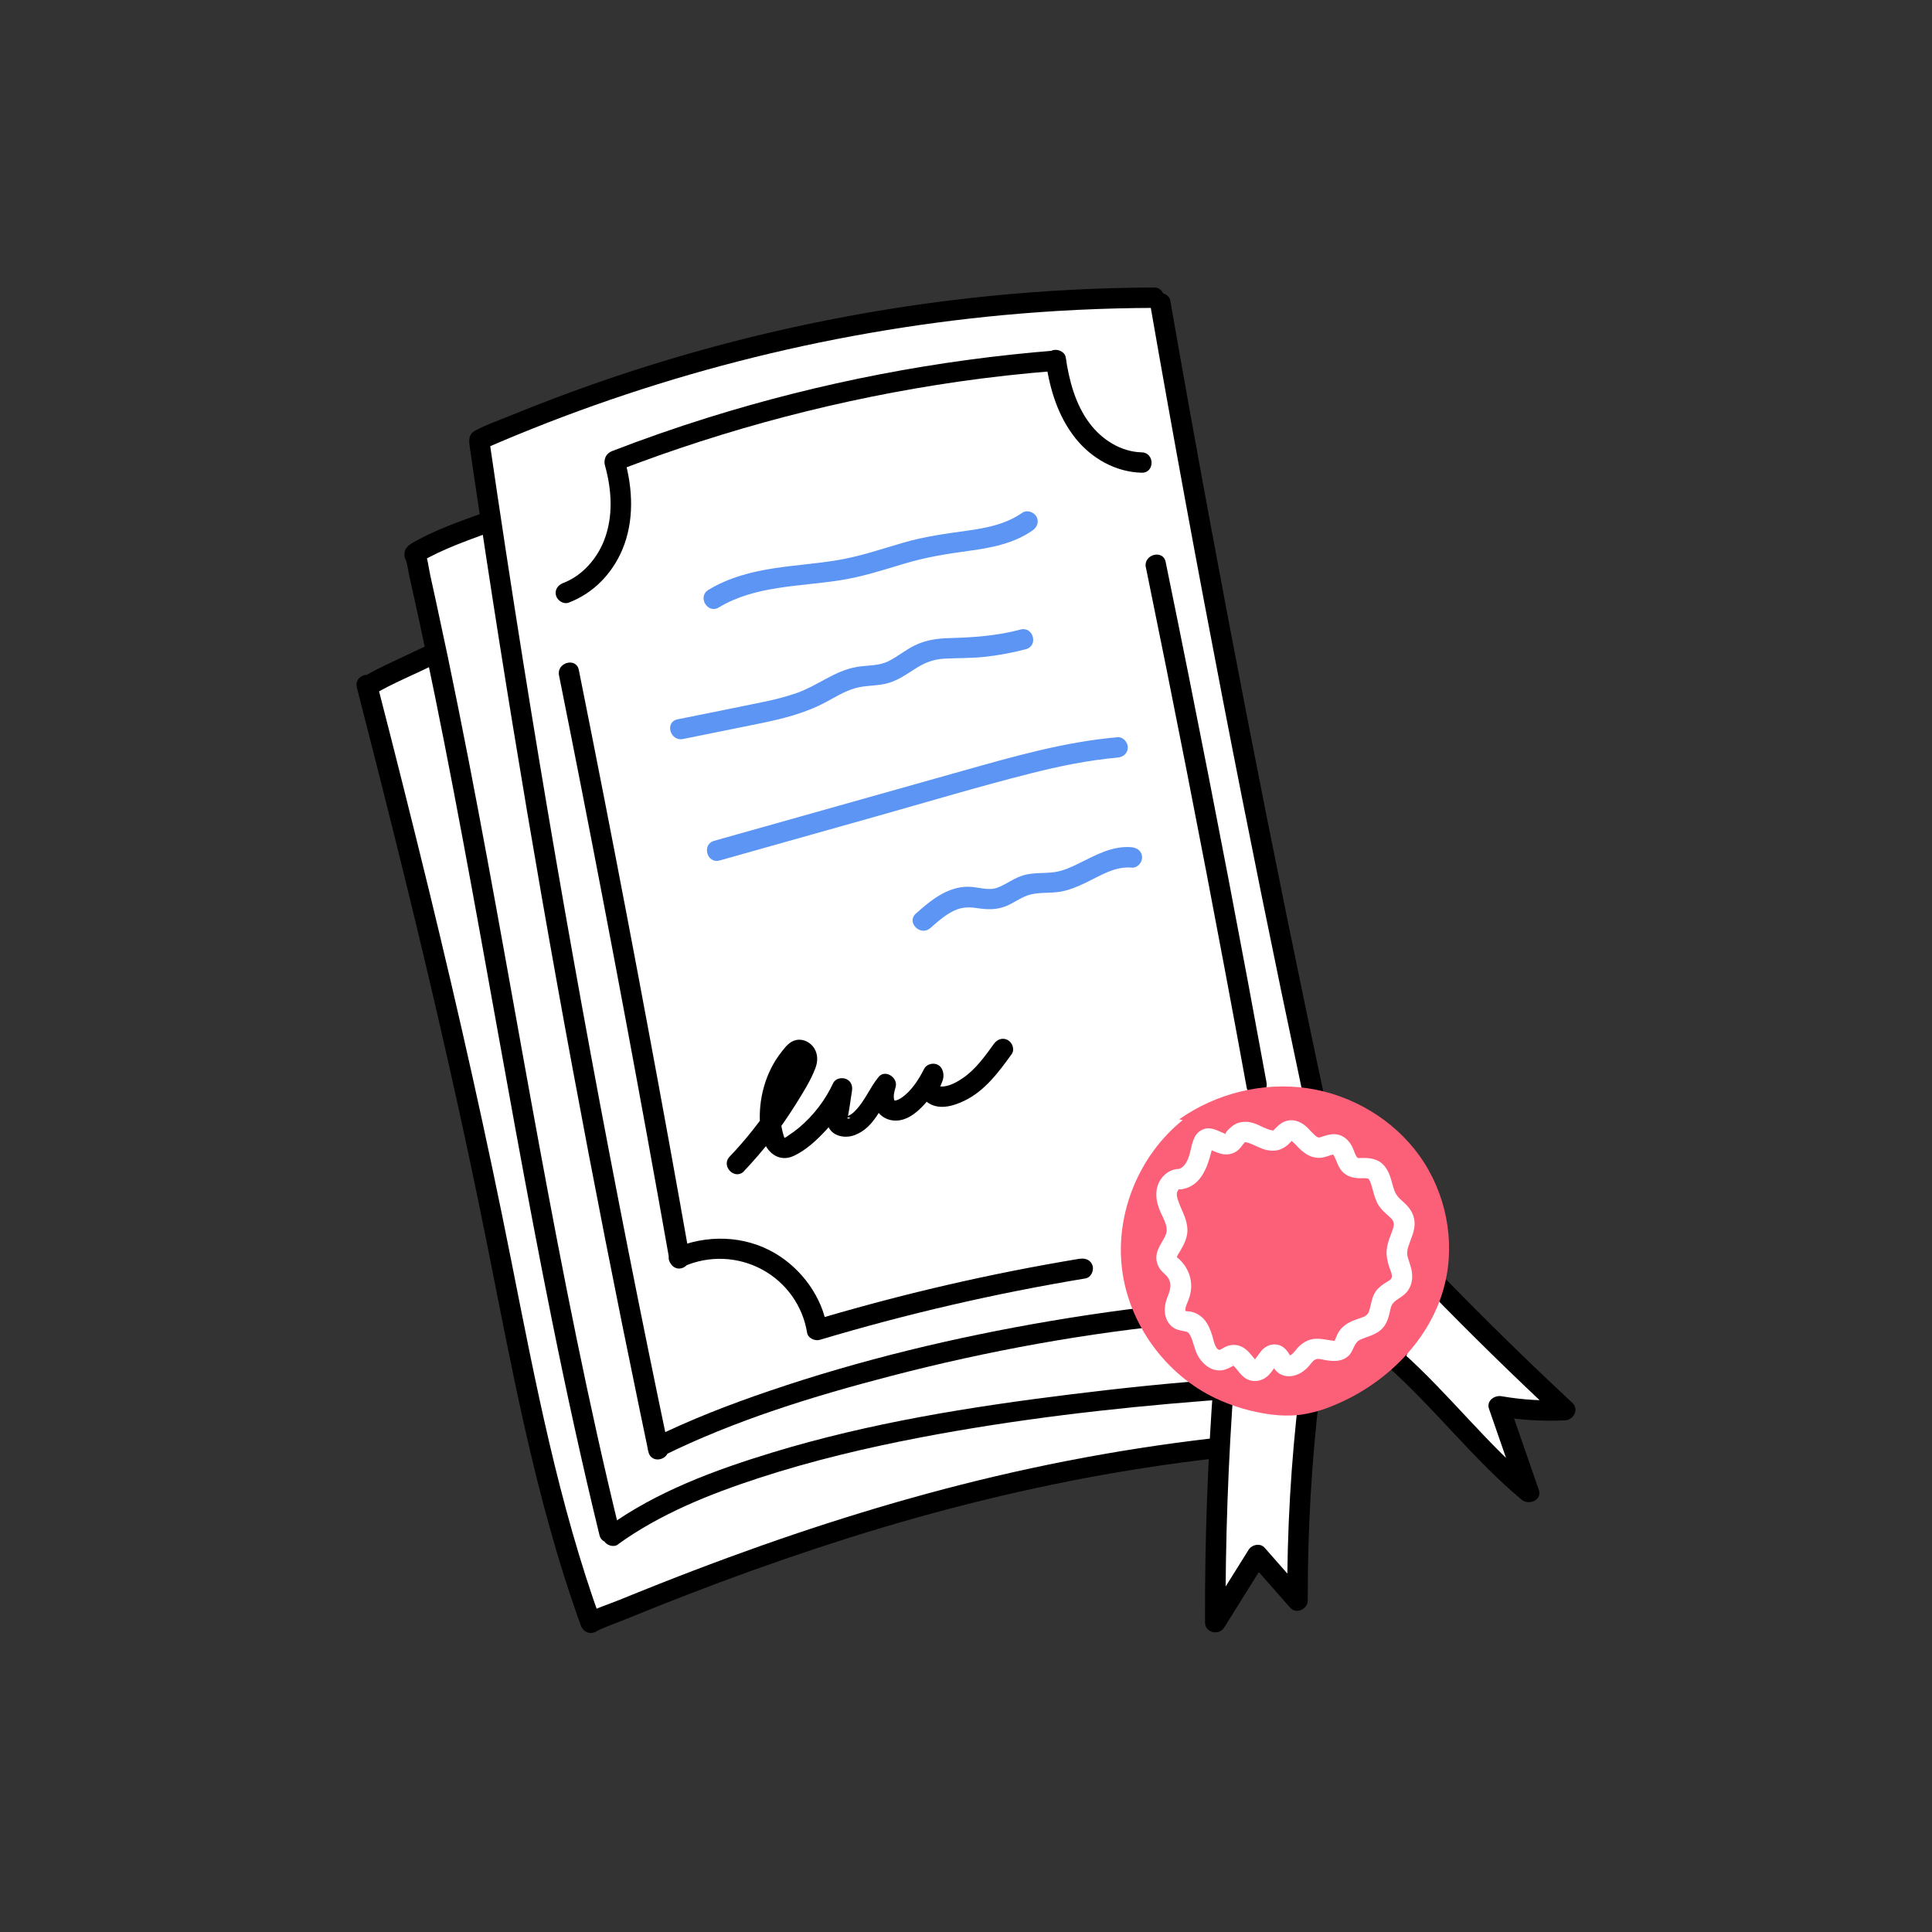 <svg xmlns="http://www.w3.org/2000/svg" width="122" height="122" viewBox="0 0 122 122" fill="none"><rect x="0" y="0" width="122" height="122" fill="#333333" stroke="none"/><g clip-path="url(#clip0_0_232)"><path d="M23.16 43.238C26.047 54.471 28.822 65.736 31.125 77.101C32.854 85.641 34.329 94.281 37.304 102.476L37.349 102.451C51 96.74 64.882 92.264 81.142 91.028L66.66 30.237C66.66 30.237 38.207 35.794 26.905 41.502C25.712 42.105 24.459 42.588 23.311 43.27" fill="white"></path><path d="M22.534 43.409C24.539 51.212 26.491 59.03 28.267 66.888C29.15 70.789 29.984 74.7 30.769 78.621C31.534 82.448 32.264 86.282 33.121 90.089C34.077 94.335 35.195 98.55 36.678 102.647C36.822 103.038 37.243 103.248 37.63 103.032C38.123 102.756 38.842 102.522 39.42 102.286C40.093 102.011 40.765 101.74 41.437 101.471C42.766 100.943 44.1 100.428 45.439 99.926C48.142 98.916 50.87 97.976 53.623 97.104C59.252 95.332 64.992 93.907 70.815 92.928C74.236 92.353 77.677 91.934 81.139 91.671C81.566 91.639 81.868 91.287 81.764 90.857L81.376 89.225L80.324 84.806L78.768 78.276L76.862 70.278L74.783 61.554L72.687 52.74L70.722 44.49L69.065 37.523L67.877 32.534C67.69 31.747 67.522 30.95 67.314 30.168C67.305 30.134 67.297 30.097 67.29 30.065C67.204 29.708 66.826 29.551 66.492 29.616C65.422 29.825 64.354 30.045 63.287 30.272C60.603 30.837 57.925 31.43 55.253 32.053C51.741 32.872 48.24 33.739 44.759 34.679C41.201 35.64 37.659 36.672 34.174 37.868C32.641 38.394 31.119 38.952 29.622 39.571C27.973 40.254 26.38 41.049 24.767 41.8C24.161 42.082 23.562 42.377 22.987 42.715C22.266 43.136 22.921 44.249 23.642 43.826C24.812 43.139 26.078 42.636 27.292 42.029C27.904 41.723 28.525 41.433 29.153 41.16C30.517 40.563 31.995 40 33.453 39.481C36.874 38.266 40.359 37.226 43.859 36.263C47.382 35.292 50.927 34.4 54.483 33.56C57.269 32.901 60.062 32.275 62.864 31.68C63.755 31.489 64.647 31.303 65.539 31.121C65.947 31.038 66.385 30.99 66.784 30.871C66.801 30.867 66.819 30.863 66.836 30.861L66.039 30.411L66.428 32.043L67.48 36.462L69.036 42.992L70.941 50.99L73.02 59.714L75.119 68.525L77.084 76.774L78.741 83.742L79.929 88.731C80.116 89.517 80.266 90.322 80.493 91.096C80.502 91.13 80.509 91.168 80.517 91.199L81.142 90.384C74.97 90.859 68.845 91.812 62.822 93.232C57.1 94.579 51.484 96.334 45.971 98.361C44.455 98.919 42.945 99.496 41.443 100.092C40.671 100.397 39.901 100.707 39.133 101.022C38.427 101.308 37.641 101.549 36.977 101.921L37.929 102.306C35.278 94.98 33.813 87.315 32.303 79.698C30.743 71.828 28.984 64.002 27.086 56.207C26.016 51.821 24.916 47.441 23.786 43.067C23.58 42.266 22.328 42.605 22.535 43.41L22.534 43.409Z" fill="black"></path><path d="M38.69 96.969C44.07 93.054 53.92 90.789 60.499 89.696C67.078 88.602 80.221 87.1 84.231 87.658L70.567 25.107C51.038 24.779 29.868 33.339 29.868 33.339C28.582 33.728 27.349 34.269 26.194 34.951C26.163 34.969 26.186 35.034 26.194 35.001L26.213 35.047C30.896 55.498 33.506 76.39 38.486 96.776" fill="white"></path><path d="M39.018 97.524C41.684 95.597 44.81 94.349 47.922 93.332C51.253 92.245 54.674 91.43 58.116 90.772C64.055 89.638 70.108 88.927 76.135 88.456C77.706 88.333 79.28 88.232 80.855 88.195C81.482 88.18 82.11 88.175 82.739 88.195C82.991 88.202 83.243 88.213 83.496 88.23C83.617 88.239 83.737 88.248 83.856 88.26C83.914 88.266 84.255 88.308 84.056 88.281C84.549 88.348 84.968 88.011 84.854 87.49L84.489 85.816L83.493 81.26L82.022 74.523L80.226 66.304L78.267 57.337L76.282 48.249L74.431 39.777L72.867 32.618L71.743 27.469C71.567 26.661 71.414 25.842 71.212 25.038C71.204 25.003 71.197 24.967 71.189 24.932C71.129 24.655 70.838 24.464 70.564 24.46C66.39 24.394 62.221 24.723 58.087 25.29C54.21 25.831 50.363 26.565 46.56 27.491C43.384 28.256 40.237 29.131 37.122 30.117C35.117 30.749 33.124 31.423 31.153 32.155C29.583 32.738 27.958 33.254 26.483 34.042C26.003 34.299 25.43 34.53 25.553 35.174C25.632 35.586 26.169 35.757 26.506 35.559L26.516 35.553L25.564 35.168C25.725 35.552 25.771 36.039 25.862 36.445C25.975 36.946 26.086 37.447 26.197 37.947C26.418 38.951 26.634 39.956 26.845 40.962C27.27 42.974 27.68 44.989 28.076 47.006C28.868 51.041 29.617 55.086 30.35 59.132C31.818 67.226 33.232 75.329 34.859 83.392C35.774 87.926 36.759 92.446 37.855 96.94C38.052 97.745 39.303 97.403 39.106 96.597C37.156 88.606 35.566 80.536 34.074 72.45C32.583 64.364 31.192 56.258 29.626 48.184C29.19 45.936 28.739 43.691 28.273 41.45C28.033 40.306 27.789 39.163 27.541 38.023C27.421 37.475 27.301 36.926 27.181 36.378C27.07 35.885 27.016 35.292 26.82 34.828C26.664 34.454 26.266 34.208 25.868 34.443L25.858 34.449L26.81 34.833L26.805 34.806L26.74 35.302L26.755 35.275L26.522 35.505C28.03 34.622 29.687 34.075 31.318 33.467C33.171 32.775 35.045 32.135 36.929 31.536C43.495 29.436 50.223 27.768 57.046 26.736C61.517 26.061 66.044 25.68 70.57 25.752L69.944 25.28L70.31 26.953L71.305 31.509L72.777 38.246L74.569 46.461L76.528 55.428L78.515 64.516L80.364 72.991L81.927 80.149L83.051 85.298C83.228 86.104 83.365 86.932 83.582 87.729C83.592 87.763 83.598 87.801 83.605 87.835L84.404 87.043C82.056 86.724 79.619 86.927 77.271 87.091C74.047 87.314 70.83 87.653 67.623 88.049C61.26 88.835 54.902 89.851 48.76 91.725C45.147 92.826 41.445 94.192 38.367 96.418C38.084 96.623 37.944 96.977 38.134 97.299C38.297 97.576 38.737 97.736 39.022 97.53L39.018 97.524Z" fill="black"></path><path d="M72.875 18.798C58.207 18.85 43.708 21.903 30.284 27.768L30.257 27.84C33.362 49.181 37.135 70.412 41.576 91.533L41.537 91.379C50.623 86.874 69.815 82.043 85.861 82.529C81.169 61.501 76.972 40.373 73.27 19.145" fill="white"></path><path d="M72.875 18.155C58.995 18.204 45.257 20.926 32.421 26.169C31.629 26.495 30.775 26.782 30.019 27.186C29.552 27.434 29.608 27.847 29.674 28.294C29.739 28.741 29.805 29.195 29.872 29.645C30.14 31.471 30.413 33.295 30.692 35.119C31.241 38.72 31.81 42.318 32.398 45.912C33.577 53.125 34.833 60.325 36.166 67.512C37.499 74.699 38.908 81.871 40.393 89.028C40.578 89.919 40.764 90.811 40.951 91.702L42.202 91.36L42.162 91.206L41.864 91.933C46.409 89.687 51.34 88.17 56.238 86.896C62.385 85.296 68.668 84.153 74.995 83.559C78.605 83.221 82.236 83.065 85.861 83.171C86.301 83.184 86.574 82.751 86.487 82.357C84.658 74.161 82.905 65.95 81.227 57.722C79.546 49.472 77.939 41.206 76.405 32.926C75.545 28.279 74.709 23.627 73.898 18.972C73.838 18.63 73.414 18.437 73.1 18.523C72.735 18.622 72.587 18.971 72.647 19.315C74.088 27.585 75.606 35.843 77.2 44.087C78.797 52.355 80.47 60.607 82.219 68.843C83.201 73.467 84.207 78.085 85.236 82.697L85.861 81.883C79.316 81.689 72.754 82.328 66.307 83.422C60.313 84.44 54.364 85.864 48.61 87.823C46.088 88.681 43.595 89.641 41.209 90.82C40.952 90.947 40.843 91.284 40.911 91.547L40.951 91.701C41.161 92.508 42.371 92.165 42.202 91.359C40.467 83.103 38.832 74.828 37.298 66.532C35.775 58.285 34.352 50.022 33.029 41.742C32.281 37.056 31.566 32.366 30.883 27.671V28.012L30.909 27.941L30.611 28.325C40.992 23.805 52.035 20.961 63.32 19.901C66.497 19.606 69.683 19.453 72.877 19.443C73.711 19.443 73.713 18.156 72.877 18.156L72.875 18.155Z" fill="black"></path><path d="M72.359 35.825C74.104 44.338 75.777 52.865 77.378 61.407C77.833 63.834 78.282 66.262 78.725 68.691C78.788 69.033 79.207 69.226 79.523 69.141C79.883 69.041 80.039 68.692 79.976 68.348C78.416 59.8 76.783 51.265 75.077 42.743C74.593 40.322 74.103 37.902 73.607 35.483C73.441 34.672 72.191 35.015 72.356 35.825H72.359Z" fill="black"></path><path d="M58.75 58.605C59.17 58.228 59.597 57.856 60.096 57.582C60.594 57.308 61.083 57.249 61.647 57.337C62.333 57.444 62.937 57.474 63.586 57.194C64.098 56.974 64.552 56.61 65.099 56.479C65.707 56.336 66.352 56.412 66.968 56.306C67.521 56.211 68.049 55.985 68.548 55.746C69.478 55.304 70.397 54.688 71.472 54.788C71.822 54.821 72.121 54.469 72.121 54.145C72.121 53.77 71.823 53.534 71.472 53.501C70.261 53.388 69.186 53.997 68.14 54.514C67.644 54.76 67.126 54.998 66.57 55.074C65.922 55.162 65.268 55.086 64.633 55.269C64.052 55.436 63.584 55.814 63.031 56.037C62.418 56.283 61.791 56.002 61.162 55.995C59.836 55.979 58.763 56.858 57.833 57.691C57.212 58.248 58.131 59.155 58.749 58.602L58.75 58.605Z" fill="#5C95F4"></path><path d="M45.445 54.336L55.332 51.552C58.574 50.639 61.804 49.668 65.07 48.842C66.878 48.385 68.71 48.004 70.571 47.84C70.919 47.81 71.219 47.566 71.219 47.197C71.219 46.872 70.921 46.523 70.571 46.553C67.207 46.846 63.964 47.781 60.728 48.693L50.727 51.51L45.097 53.095C44.296 53.321 44.636 54.563 45.442 54.336H45.445Z" fill="#5C95F4"></path><path d="M43.128 46.667L47.895 45.701C49.37 45.402 50.804 45.057 52.14 44.342C52.74 44.022 53.327 43.654 53.986 43.461C54.674 43.26 55.408 43.333 56.097 43.132C56.722 42.949 57.25 42.578 57.791 42.23C58.368 41.858 58.92 41.634 59.614 41.594C60.458 41.545 61.299 41.572 62.142 41.481C63.034 41.387 63.918 41.224 64.784 40.994C65.59 40.78 65.248 39.538 64.44 39.754C62.946 40.151 61.477 40.254 59.938 40.294C59.185 40.314 58.459 40.417 57.777 40.748C57.195 41.029 56.696 41.454 56.12 41.745C55.503 42.056 54.79 42.003 54.123 42.111C53.418 42.227 52.763 42.54 52.139 42.876C51.535 43.199 50.946 43.538 50.298 43.767C49.59 44.006 48.866 44.197 48.132 44.34C46.351 44.712 44.566 45.063 42.782 45.424C41.965 45.59 42.311 46.831 43.127 46.666L43.128 46.667Z" fill="#5C95F4"></path><path d="M45.391 38.358C47.662 36.986 50.445 37.044 52.993 36.651C54.412 36.437 55.763 35.995 57.133 35.585C58.459 35.189 59.784 34.972 61.153 34.789C62.573 34.598 64.016 34.327 65.21 33.49C65.498 33.289 65.63 32.928 65.442 32.609C65.277 32.329 64.843 32.18 64.555 32.378C63.517 33.107 62.279 33.345 61.041 33.516C59.686 33.703 58.361 33.884 57.044 34.268C55.664 34.669 54.306 35.136 52.887 35.372C51.569 35.592 50.238 35.68 48.919 35.878C47.456 36.097 46.01 36.477 44.736 37.247C44.024 37.676 44.675 38.791 45.391 38.358V38.358Z" fill="#5C95F4"></path><path d="M46.982 73.951C48.211 72.659 49.304 71.247 50.247 69.737C50.698 69.01 51.193 68.243 51.493 67.441C51.647 67.031 51.654 66.583 51.421 66.202C51.188 65.82 50.717 65.577 50.268 65.676C49.867 65.764 49.613 66.091 49.373 66.395C49.106 66.73 48.876 67.091 48.685 67.472C48.322 68.209 48.094 69.005 48.013 69.821C47.941 70.537 47.966 71.347 48.206 72.029C48.495 72.853 49.246 73.394 50.117 72.994C50.894 72.637 51.612 71.965 52.182 71.342C52.812 70.658 53.334 69.883 53.731 69.043L52.546 68.547L52.33 69.8C52.261 70.202 52.144 70.622 52.265 71.023C52.481 71.748 53.34 71.919 53.978 71.676C55.24 71.192 55.606 69.874 56.388 68.918L55.307 68.291C55.15 68.84 55.054 69.455 55.307 69.992C55.586 70.586 56.227 70.856 56.862 70.733C57.477 70.615 57.981 70.167 58.387 69.721C58.824 69.243 59.193 68.709 59.485 68.133L58.276 67.808C58.292 67.932 58.215 68.004 58.138 68.215C58.07 68.392 58.046 68.582 58.066 68.77C58.092 68.958 58.161 69.138 58.267 69.296C58.372 69.454 58.513 69.586 58.678 69.683C59.377 70.099 60.251 69.826 60.926 69.495C62.202 68.875 63.081 67.676 63.885 66.564C64.088 66.277 63.935 65.848 63.652 65.683C63.326 65.494 62.969 65.63 62.765 65.913C62.208 66.686 61.618 67.512 60.823 68.063C60.463 68.31 60.039 68.551 59.598 68.606C59.521 68.617 59.449 68.597 59.376 68.603C59.325 68.606 59.343 68.668 59.365 68.618C59.481 68.356 59.608 68.107 59.57 67.811C59.532 67.515 59.395 67.273 59.095 67.191C58.83 67.12 58.49 67.234 58.362 67.487C58.026 68.15 57.562 68.888 56.933 69.316C56.829 69.39 56.713 69.447 56.59 69.485C56.498 69.512 56.477 69.507 56.459 69.424C56.402 69.167 56.486 68.885 56.557 68.637C56.723 68.054 55.895 67.493 55.476 68.011C54.922 68.688 54.597 69.565 53.97 70.176C53.855 70.297 53.717 70.394 53.565 70.462C53.583 70.456 53.379 70.534 53.389 70.501C53.38 70.534 53.998 70.621 53.502 70.634C53.552 70.634 53.775 69.031 53.799 68.89C53.853 68.574 53.742 68.258 53.423 68.131C53.147 68.021 52.752 68.1 52.613 68.394C52.107 69.483 51.366 70.447 50.443 71.22C50.236 71.391 50.02 71.55 49.794 71.696C49.726 71.741 49.608 71.848 49.519 71.854C49.61 71.848 49.549 71.925 49.509 71.786C49.356 71.313 49.28 70.819 49.282 70.323C49.301 69.2 49.679 68.113 50.363 67.219C50.398 67.173 50.657 66.926 50.651 66.889L50.374 66.917L50.335 66.892L50.327 66.878C50.312 66.844 50.306 66.861 50.309 66.927C50.237 66.999 50.178 67.241 50.13 67.334C50.053 67.484 49.975 67.632 49.894 67.78C49.574 68.371 49.23 68.949 48.863 69.514C48.043 70.771 47.109 71.952 46.072 73.041C45.5 73.644 46.415 74.557 46.989 73.952L46.982 73.951Z" fill="black"></path><path d="M68.202 79.481C62.533 80.419 56.929 81.715 51.425 83.359L52.218 83.81C51.919 81.896 50.614 80.127 48.953 79.146C47.007 77.996 44.589 77.94 42.54 78.845C42.226 78.984 42.138 79.456 42.308 79.725L42.349 79.792C42.756 80.435 43.659 80 43.535 79.296C42.682 74.469 41.806 69.645 40.906 64.826C40.013 60.03 39.099 55.239 38.164 50.453C37.633 47.736 37.095 45.018 36.55 42.301C36.388 41.489 35.138 41.833 35.3 42.643C36.264 47.45 37.206 52.261 38.127 57.076C39.044 61.867 39.94 66.663 40.815 71.463C41.312 74.189 41.801 76.916 42.285 79.644L43.47 79.149L43.428 79.082L43.195 79.963C43.977 79.62 44.828 79.46 45.681 79.495C46.535 79.53 47.37 79.759 48.12 80.164C48.871 80.57 49.518 81.141 50.011 81.833C50.505 82.526 50.831 83.321 50.966 84.159C51.019 84.498 51.458 84.699 51.764 84.608C57.269 82.963 62.873 81.668 68.544 80.729C68.89 80.672 69.083 80.248 68.997 79.938C68.896 79.574 68.546 79.431 68.199 79.488L68.202 79.481Z" fill="black"></path><path d="M35.907 38.056C37.468 37.463 38.645 36.24 39.293 34.72C40.053 32.924 39.968 30.899 39.453 29.051C39.231 28.254 37.979 28.592 38.202 29.393C38.635 30.945 38.741 32.63 38.135 34.154C37.674 35.313 36.751 36.364 35.563 36.815C35.236 36.939 35.011 37.248 35.11 37.606C35.196 37.917 35.578 38.178 35.908 38.056H35.907Z" fill="black"></path><path d="M39.009 29.721C45.935 27.053 53.142 25.169 60.494 24.104C62.541 23.808 64.601 23.584 66.661 23.419C67.01 23.391 67.309 23.143 67.309 22.776C67.309 22.449 67.012 22.103 66.661 22.132C59.197 22.723 51.824 24.147 44.682 26.379C42.653 27.014 40.647 27.714 38.663 28.48C38.337 28.606 38.111 28.909 38.211 29.271C38.296 29.581 38.68 29.848 39.009 29.721V29.721Z" fill="black"></path><path d="M66.051 22.903C66.301 24.619 66.824 26.318 67.924 27.69C68.933 28.949 70.453 29.811 72.092 29.851C72.927 29.872 72.926 28.585 72.092 28.564C70.779 28.532 69.582 27.762 68.809 26.736C67.9 25.529 67.512 24.028 67.296 22.56C67.245 22.216 66.805 22.028 66.498 22.111C66.126 22.213 65.994 22.558 66.045 22.903H66.051Z" fill="black"></path><path d="M77.345 87.006C77.728 86.955 78.098 87.135 78.468 87.246C79.071 87.427 79.713 87.43 80.341 87.496C81.121 87.579 81.885 87.763 82.617 88.042L82.689 87.987C82.17 92.33 81.92 96.7 81.939 101.073L79.408 98.193L76.742 102.452C76.721 97.328 76.904 92.209 77.291 87.095" fill="white"></path><path d="M77.345 87.65C77.822 87.617 78.287 87.89 78.754 87.972C79.28 88.063 79.811 88.082 80.339 88.139C80.8 88.193 81.256 88.285 81.701 88.415C81.95 88.486 82.192 88.602 82.442 88.662C82.725 88.734 82.932 88.609 83.142 88.442L82.035 87.987C81.519 92.33 81.269 96.7 81.285 101.073L82.392 100.618L79.861 97.738C79.578 97.415 79.05 97.537 78.843 97.868L76.182 102.124L77.391 102.449C77.372 97.325 77.555 92.206 77.939 87.092C77.965 86.745 77.623 86.448 77.291 86.448C76.919 86.448 76.669 86.744 76.643 87.092C76.258 92.202 76.075 97.321 76.094 102.449C76.094 103.098 76.966 103.311 77.302 102.774L79.963 98.517L78.944 98.648L81.476 101.528C81.853 101.957 82.584 101.606 82.582 101.073C82.566 96.7 82.816 92.33 83.332 87.987C83.362 87.741 83.146 87.487 82.934 87.399C82.672 87.294 82.439 87.363 82.226 87.532L82.154 87.587L82.785 87.421C81.91 87.101 80.996 86.901 80.067 86.827C79.635 86.789 79.193 86.772 78.77 86.662C78.29 86.536 77.855 86.328 77.345 86.362C76.517 86.42 76.511 87.708 77.345 87.65V87.65Z" fill="black"></path><path d="M90.557 81.149C89.546 82.618 88.695 84.189 88.017 85.836L88.058 85.806C91.047 88.452 93.471 91.696 96.546 94.244L94.654 88.788C96.033 89.038 97.438 89.124 98.838 89.046C96.055 86.456 93.34 83.797 90.691 81.071" fill="white"></path><path d="M89.997 80.824C88.963 82.344 88.09 83.967 87.392 85.665C87.185 86.166 87.907 86.717 88.345 86.392L88.385 86.363L87.599 86.262C90.586 88.918 93.011 92.137 96.088 94.7C96.54 95.077 97.401 94.736 97.169 94.074L95.276 88.617L94.479 89.409C95.915 89.668 97.377 89.762 98.835 89.689C99.37 89.661 99.724 88.99 99.294 88.59C96.511 86 93.795 83.342 91.147 80.616C90.566 80.019 89.649 80.93 90.229 81.527C92.878 84.251 95.594 86.909 98.376 89.5L98.835 88.402C97.493 88.476 96.147 88.398 94.823 88.168C94.376 88.088 93.85 88.454 94.025 88.959L95.918 94.416L96.999 93.789C93.922 91.227 91.497 88.009 88.51 85.352C88.316 85.178 87.959 85.076 87.725 85.251L87.685 85.281L88.637 86.007C89.302 84.416 90.132 82.896 91.111 81.474C91.581 80.787 90.458 80.142 89.992 80.824H89.997Z" fill="black"></path><path d="M74.685 70.732C71.926 72.948 70.426 76.614 70.849 80.111C71.272 83.607 73.603 86.818 76.811 88.323C77.614 88.696 78.457 88.976 79.324 89.159C80.261 89.362 81.239 89.46 82.192 89.329C82.894 89.219 83.579 89.022 84.231 88.742C87.568 87.371 90.394 84.55 91.241 81.065C91.908 78.32 91.293 75.306 89.649 73.002C88.005 70.698 85.37 69.129 82.555 68.717C79.741 68.306 76.784 69.044 74.465 70.68" fill="#FC6078"></path><path d="M74.516 73.813C73.933 73.799 73.429 74.16 73.184 74.671C72.908 75.249 73.007 75.877 73.245 76.451C73.438 76.916 73.831 77.488 73.605 77.996C73.389 78.48 73.007 78.886 73.02 79.449C73.029 79.74 73.14 80.018 73.333 80.236C73.494 80.422 73.7 80.55 73.812 80.777C74.065 81.292 73.758 81.715 73.622 82.207C73.469 82.761 73.55 83.399 74.02 83.78C74.257 83.973 74.52 84.016 74.813 84.067C75.016 84.103 75.078 84.168 75.173 84.353C75.389 84.795 75.432 85.293 75.706 85.716C76.001 86.172 76.455 86.546 77.027 86.538C77.315 86.534 77.563 86.418 77.807 86.281C77.854 86.263 77.898 86.239 77.939 86.21C77.929 86.22 77.854 86.202 77.851 86.205C77.818 86.251 77.789 86.037 77.872 86.219C77.85 86.172 77.867 86.219 77.897 86.248C78.173 86.509 78.337 86.85 78.676 87.05C79.124 87.317 79.662 87.234 80.045 86.897C80.186 86.763 80.311 86.614 80.416 86.451C80.465 86.38 80.509 86.308 80.561 86.242C80.612 86.177 80.641 86.109 80.661 86.117C80.68 86.126 80.535 86.172 80.555 86.169C80.493 86.177 80.367 86.133 80.322 86.142C80.192 86.169 80.29 86.094 80.275 86.126C80.302 86.179 80.331 86.231 80.364 86.281C80.527 86.541 80.735 86.762 81.038 86.853C81.619 87.033 82.21 86.74 82.604 86.32C82.739 86.177 82.871 85.946 83.051 85.853C83.215 85.768 83.424 85.836 83.597 85.868C84.138 85.969 84.705 86.022 85.146 85.624C85.482 85.321 85.481 84.788 85.897 84.597C86.329 84.397 86.791 84.317 87.167 84.004C87.609 83.637 87.698 83.126 87.82 82.601C87.933 82.113 88.38 82.033 88.718 81.709C89.169 81.28 89.255 80.693 89.115 80.107C89.054 79.853 88.952 79.606 88.888 79.356C88.825 79.105 88.869 78.901 88.951 78.658C89.115 78.168 89.364 77.692 89.325 77.16C89.282 76.572 88.938 76.167 88.507 75.802C88.172 75.516 88.056 75.259 87.943 74.839C87.825 74.398 87.705 73.945 87.394 73.594C87.022 73.176 86.505 73.107 85.974 73.123C85.789 73.129 85.741 73.148 85.675 73.057C85.561 72.899 85.514 72.692 85.432 72.507C85.224 72.036 84.846 71.658 84.303 71.623C84.036 71.606 83.785 71.681 83.535 71.761C83.337 71.825 83.283 71.864 83.159 71.784C82.921 71.63 82.675 71.289 82.418 71.082C82.04 70.777 81.576 70.632 81.107 70.827C80.853 70.933 80.675 71.118 80.483 71.309C80.389 71.405 80.419 71.397 80.306 71.374C79.923 71.303 79.581 71.064 79.197 70.936C78.778 70.793 78.308 70.793 77.924 71.035C77.797 71.114 77.395 71.434 77.391 71.595C77.391 71.701 77.284 71.595 77.445 71.621C77.516 71.631 77.328 71.583 77.318 71.578C76.844 71.387 76.406 71.091 75.886 71.355C75.329 71.641 75.282 72.288 75.135 72.823C75.01 73.275 74.827 73.759 74.314 73.852C73.97 73.915 73.774 74.329 73.861 74.643C73.961 75.001 74.313 75.156 74.659 75.093C75.877 74.871 76.261 73.648 76.522 72.617C76.546 72.563 76.56 72.507 76.566 72.449C76.542 72.353 76.566 72.463 76.481 72.495C76.463 72.502 76.33 72.522 76.323 72.53C76.302 72.554 76.354 72.53 76.369 72.546C76.481 72.643 76.782 72.75 76.932 72.805C77.384 72.975 77.877 72.921 78.235 72.58C78.379 72.444 78.471 72.264 78.612 72.125C78.555 72.18 78.667 72.107 78.624 72.12C78.568 72.137 78.663 72.124 78.672 72.125C78.6 72.118 78.684 72.129 78.709 72.135C79.054 72.215 79.357 72.41 79.705 72.537C80.078 72.673 80.481 72.717 80.858 72.579C81.093 72.484 81.302 72.336 81.469 72.147C81.514 72.105 81.555 72.061 81.594 72.014C81.594 72.014 81.55 72.019 81.55 72.019C81.489 72.007 81.483 72.007 81.529 72.019C81.575 72.031 81.569 72.03 81.538 72.019C81.538 72.019 81.566 72.041 81.582 72.055C81.647 72.115 81.71 72.175 81.772 72.238C81.901 72.368 82.023 72.507 82.161 72.629C82.484 72.915 82.857 73.121 83.3 73.116C83.555 73.116 83.789 73.023 84.028 72.948C84.091 72.92 84.158 72.905 84.227 72.905C84.187 72.899 84.155 72.858 84.19 72.91C84.391 73.221 84.46 73.621 84.718 73.929C85.07 74.348 85.562 74.418 86.082 74.401C86.239 74.396 86.388 74.407 86.427 74.447C86.493 74.545 86.544 74.653 86.578 74.768C86.698 75.147 86.775 75.534 86.938 75.9C87.133 76.329 87.478 76.593 87.814 76.906C88.136 77.205 88.006 77.488 87.864 77.865C87.682 78.347 87.504 78.815 87.57 79.34C87.605 79.59 87.665 79.837 87.749 80.076C87.8 80.236 87.932 80.496 87.885 80.668C87.847 80.811 87.685 80.882 87.571 80.954C87.353 81.079 87.154 81.234 86.978 81.414C86.605 81.835 86.611 82.328 86.44 82.829C86.336 83.133 86.002 83.191 85.724 83.289C85.275 83.449 84.849 83.647 84.571 84.051C84.445 84.237 84.375 84.453 84.283 84.655C84.277 84.67 84.227 84.714 84.29 84.67C84.354 84.626 84.264 84.679 84.239 84.67C84.183 84.659 84.1 84.653 84.035 84.643C83.53 84.565 83.05 84.443 82.557 84.66C82.329 84.765 82.125 84.914 81.956 85.098C81.812 85.251 81.681 85.467 81.496 85.574C81.492 85.574 81.406 85.632 81.413 85.614C81.357 85.746 81.383 85.542 81.423 85.627C81.456 85.698 81.495 85.707 81.503 85.664C81.503 85.645 81.446 85.566 81.435 85.548C81.302 85.328 81.155 85.129 80.921 85.005C80.508 84.785 80.039 84.908 79.718 85.224C79.642 85.296 79.16 85.969 79.152 85.961C79.13 85.936 79.296 85.925 79.29 85.927C79.367 85.911 79.339 85.963 79.318 85.927C79.281 85.862 79.111 85.685 79.029 85.581C78.794 85.286 78.518 85.026 78.134 84.948C77.86 84.9 77.577 84.943 77.331 85.073C77.241 85.116 77.058 85.254 76.986 85.24C76.727 85.19 76.614 84.551 76.554 84.355C76.415 83.91 76.228 83.452 75.859 83.145C75.66 82.978 75.42 82.865 75.163 82.819C75.076 82.804 74.895 82.819 74.823 82.764C74.887 82.81 74.85 82.795 74.852 82.721C74.852 82.506 74.966 82.299 75.042 82.101C75.147 81.837 75.208 81.558 75.221 81.275C75.232 80.732 75.051 80.203 74.709 79.78C74.637 79.689 74.557 79.603 74.472 79.524C74.435 79.49 74.4 79.457 74.359 79.424C74.165 79.258 74.32 79.366 74.318 79.392C74.326 79.281 74.466 79.1 74.522 79.004C74.79 78.543 75.027 78.078 74.976 77.53C74.923 76.92 74.609 76.423 74.412 75.857C74.346 75.667 74.268 75.441 74.344 75.242C74.367 75.198 74.394 75.156 74.423 75.115C74.436 75.092 74.482 75.076 74.505 75.062C74.466 75.085 74.331 75.078 74.526 75.083C75.361 75.102 75.361 73.815 74.526 73.796L74.516 73.813Z" fill="white"></path></g><defs><clipPath id="clip0_0_232"><rect width="76.976" height="84.964" fill="white" transform="translate(22.512 18.155)"></rect></clipPath></defs></svg>